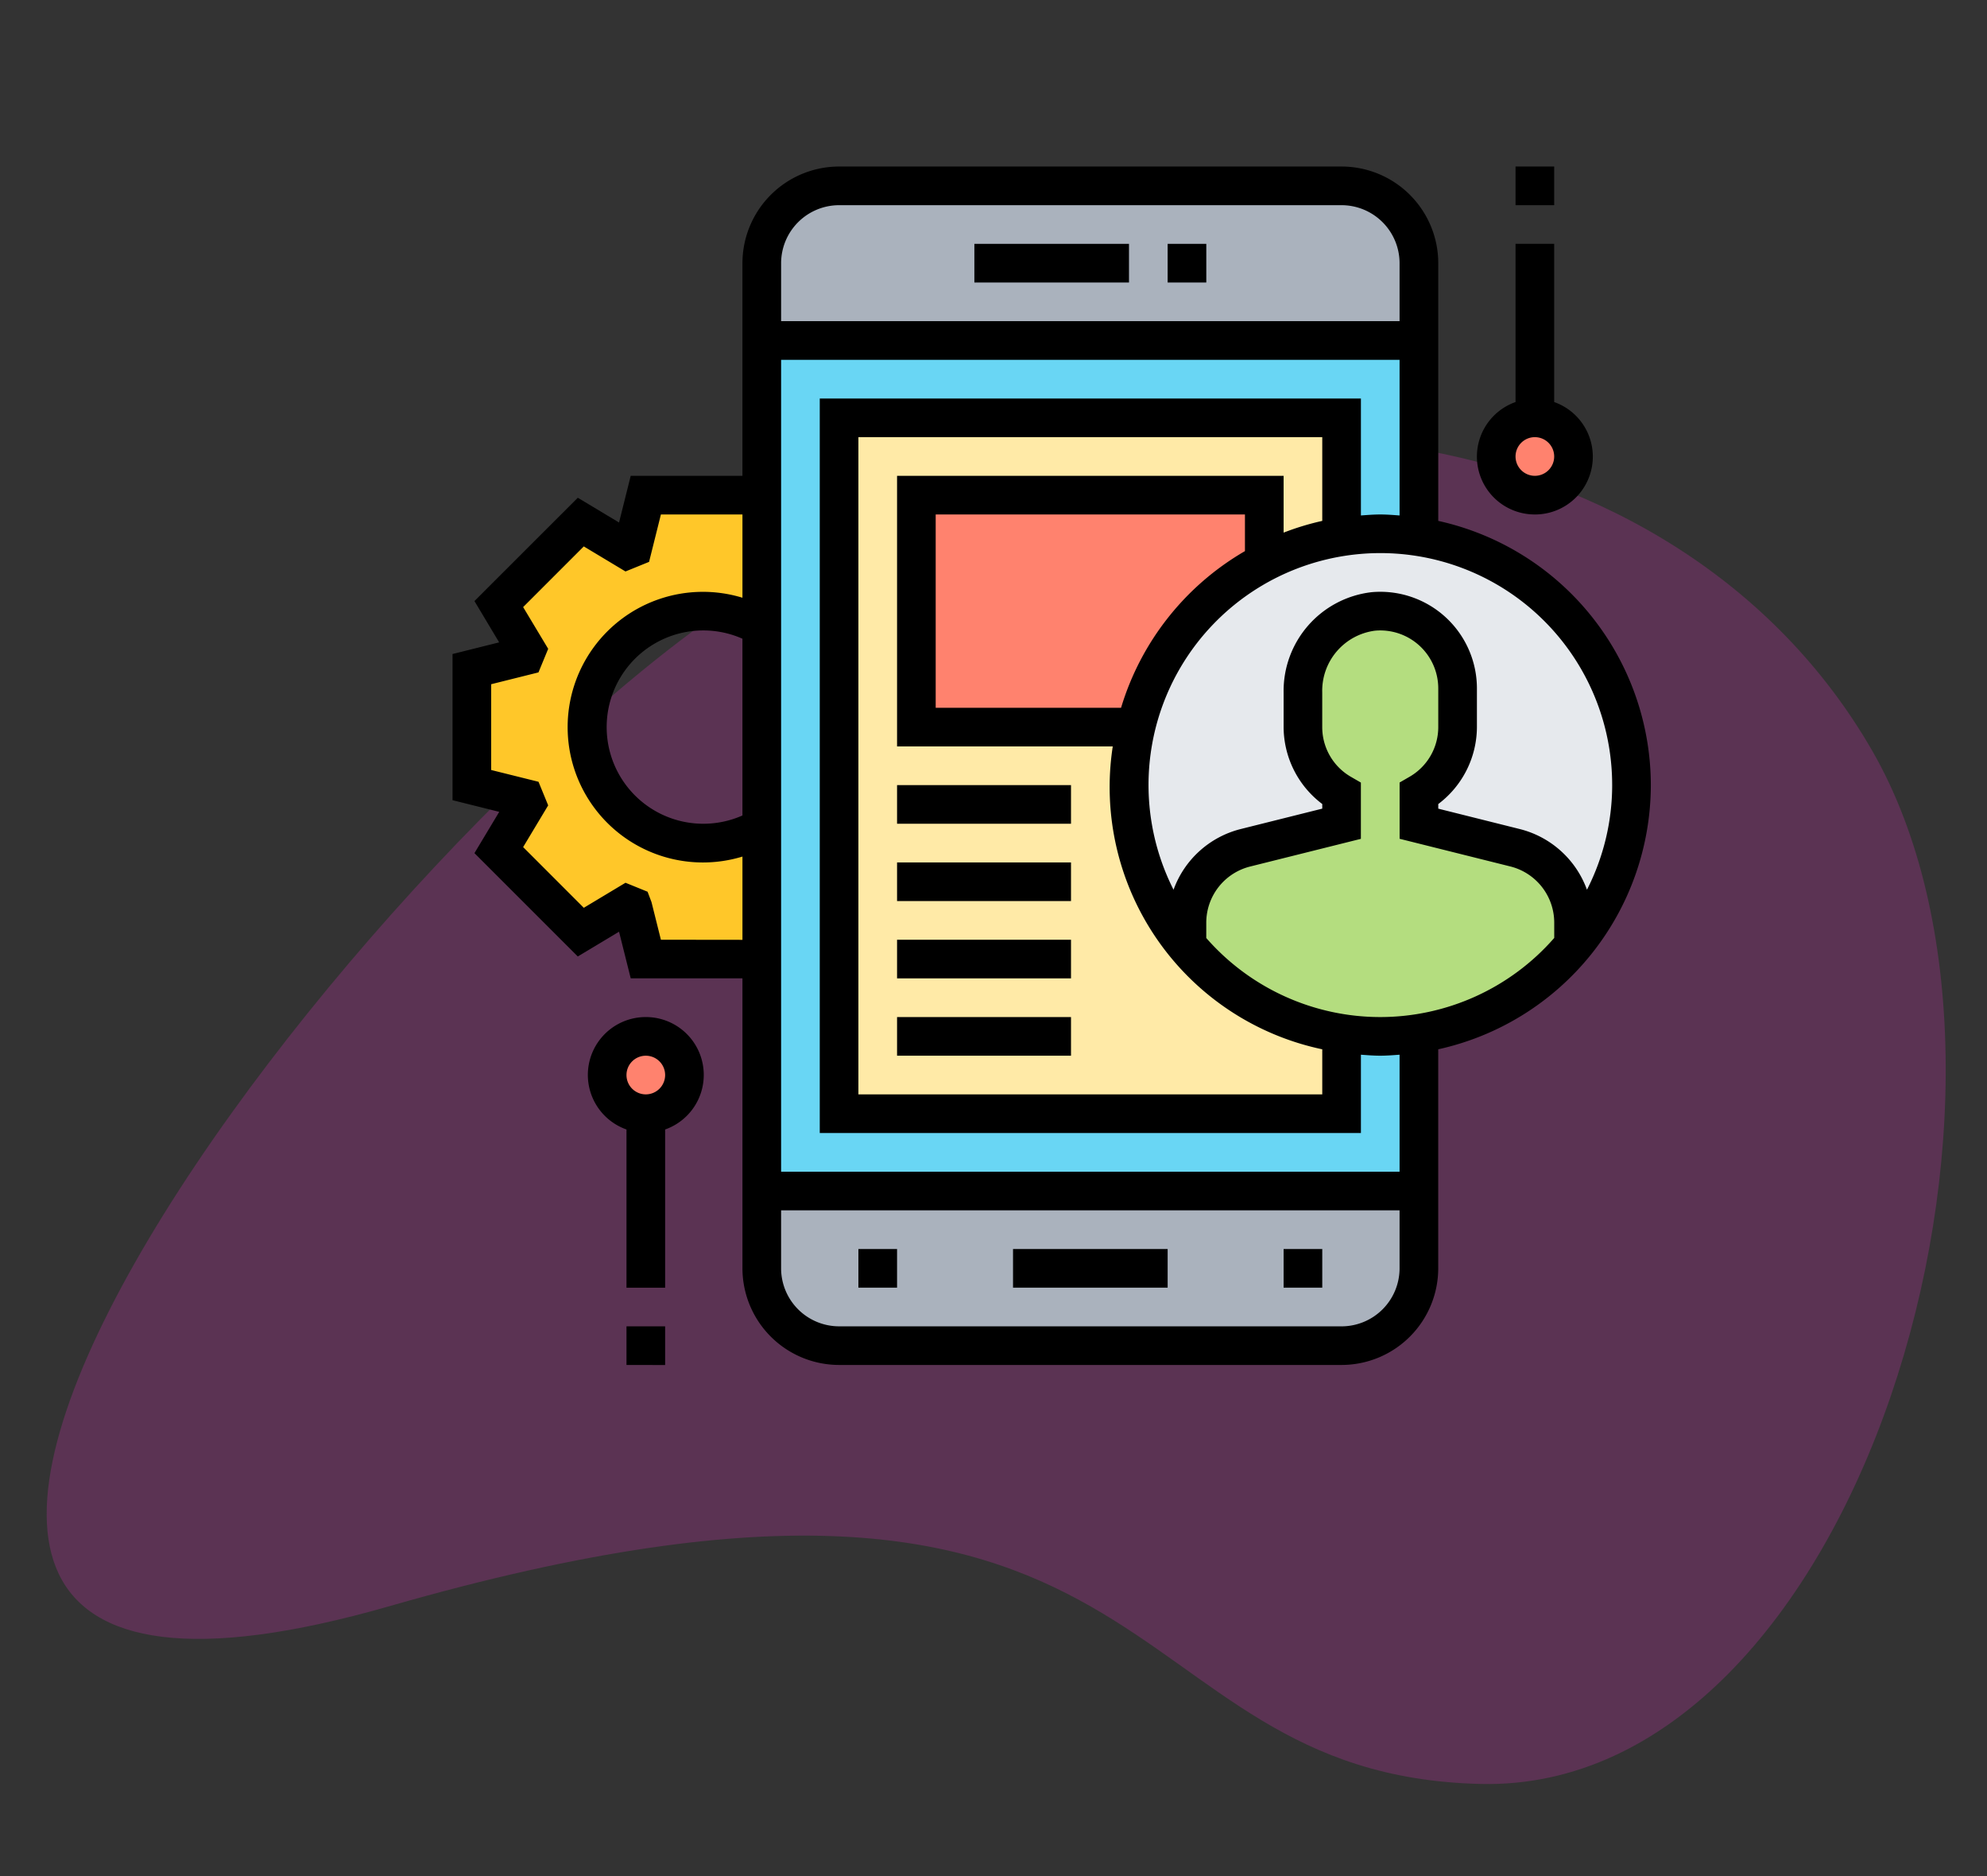 <svg xmlns="http://www.w3.org/2000/svg" xmlns:xlink="http://www.w3.org/1999/xlink" width="179" height="169" viewBox="0 0 179 169">
  <rect x="0" y="0" width="179" height="169" fill="#333333" stroke="none"/>
  <defs>
    <clipPath id="clip-third-party-apps">
      <rect width="179" height="169"/>
    </clipPath>
  </defs>
  <g id="third-party-apps" clip-path="url(#clip-third-party-apps)">
    <g id="Group_3" data-name="Group 3" transform="translate(4.205 37.117)">
      <path id="Path_167684-2" data-name="Path 167684-2" d="M164.43,30.459c17.4,30.136-1.109,93.908-35.26,93.109s-26.821-36.543-98.264-16.02-1.612-71.822,35.258-93.11S147.03.322,164.43,30.459Z" transform="translate(0 0)" fill="#fd33d4" opacity="0.2" style="isolation: isolate"/>
    </g>
    <g id="mobile-app" transform="translate(39.767 14)">
      <ellipse id="Ellipse_38" data-name="Ellipse 38" cx="3.335" cy="3.638" rx="3.335" ry="3.638" transform="translate(14.946 79.219)" fill="#ff826e"/>
      <circle id="Ellipse_39" data-name="Ellipse 39" cx="3.638" cy="3.638" r="3.638" transform="translate(94.984 23.435)" fill="#ff826e"/>
      <path id="Path_168771" data-name="Path 168771" d="M28.117,47.93V59.787H17.67l-1.184-4.718c-.174-.07-.348-.122-.522-.209L11.82,57.366l-7.4-7.4,2.507-4.144c-.087-.174-.139-.348-.209-.522L2,44.117V33.67l4.718-1.184c.07-.174.122-.348.209-.522L4.42,27.82l7.4-7.4,4.144,2.507c.174-.087.348-.139.522-.209L17.67,18H28.117V29.857a10.447,10.447,0,1,0,0,18.073Z" transform="translate(0.741 12.599)" fill="#ffc729"/>
      <path id="Path_168772" data-name="Path 168772" d="M76.2,54v6.964a6.963,6.963,0,0,1-6.964,6.964H23.964A6.963,6.963,0,0,1,17,60.964V54Z" transform="translate(11.858 39.279)" fill="#aab2bd"/>
      <path id="Path_168773" data-name="Path 168773" d="M76.2,8.964v6.964H17V8.964A6.963,6.963,0,0,1,23.964,2H69.233A6.963,6.963,0,0,1,76.2,8.964Z" transform="translate(11.858 0.741)" fill="#aab2bd"/>
      <path id="Path_168774" data-name="Path 168774" d="M17,10H76.2V86.609H17Z" transform="translate(11.858 6.67)" fill="#69d6f4"/>
      <path id="Path_168775" data-name="Path 168775" d="M21,14H66.269V76.68H21Z" transform="translate(14.822 9.634)" fill="#ffeaa7"/>
      <path id="Path_168776" data-name="Path 168776" d="M25,18H56.34V38.893H25Z" transform="translate(17.787 12.599)" fill="#ff826e"/>
      <circle id="Ellipse_40" data-name="Ellipse 40" cx="22.435" cy="22.435" r="22.435" transform="translate(62.241 34.349)" fill="#e6e9ed"/>
      <path id="Path_168777" data-name="Path 168777" d="M59.893,62.04a23.345,23.345,0,0,1-6.964,0A22.571,22.571,0,0,1,39,54.118V52.064a6.98,6.98,0,0,1,5.276-6.755l8.653-2.159v-2.7a6.959,6.959,0,0,1-3.482-6.007V31.327a7.2,7.2,0,0,1,6.338-7.3,6.956,6.956,0,0,1,7.591,6.93v3.482a6.959,6.959,0,0,1-3.482,6.007v2.7l8.653,2.159a6.98,6.98,0,0,1,5.276,6.755v2.055A22.571,22.571,0,0,1,59.893,62.04Z" transform="translate(28.162 17.048)" fill="#b4dd7f"/>
      <path id="Path_168778" data-name="Path 168778" d="M108.949,56.715A24.407,24.407,0,0,0,89.8,32.918V9.706A8.715,8.715,0,0,0,81.091,1H35.822a8.715,8.715,0,0,0-8.706,8.706V28.858H17.051L16,33.064l-3.716-2.23L2.974,40.14,5.2,43.859,1,44.909V58.075l4.207,1.05L2.974,62.844l9.31,9.308L16,69.922l1.052,4.2H27.117v26.117a8.715,8.715,0,0,0,8.706,8.706H81.091a8.715,8.715,0,0,0,8.706-8.706V80.513a24.407,24.407,0,0,0,19.152-23.8Zm-3.482,0a20.738,20.738,0,0,1-2.272,9.426,8.686,8.686,0,0,0-6.063-5.469L89.8,58.838v-.416a8.715,8.715,0,0,0,3.482-6.928V48.012A8.706,8.706,0,0,0,83.8,39.339a8.956,8.956,0,0,0-7.932,9.031v3.122A8.715,8.715,0,0,0,79.35,58.42v.416l-7.335,1.835a8.686,8.686,0,0,0-6.063,5.469,20.884,20.884,0,1,1,39.514-9.425ZM79.35,32.918a24.175,24.175,0,0,0-3.482,1.057V28.858H41.045V53.233H60.476A24.139,24.139,0,0,0,79.35,80.513v4.06H37.563v-59.2H79.35ZM61.225,49.751h-16.7V32.34H72.385v3.3A24.46,24.46,0,0,0,61.225,49.751ZM35.822,4.482H81.091a5.23,5.23,0,0,1,5.223,5.223v5.223H30.6V9.706A5.23,5.23,0,0,1,35.822,4.482Zm-8.706,54.97a8.706,8.706,0,1,1,0-15.921ZM19.771,70.644l-.848-3.393-.353-.931-1.988-.808-3.757,2.256L7.36,62.3l2.256-3.759-.871-2.124L4.482,55.356V47.629l4.259-1.064.876-2.124L7.36,40.682l5.464-5.465,3.757,2.256,2.124-.864,1.066-4.269h7.346v7.5a12.188,12.188,0,1,0,0,23.313v7.5Zm61.32,34.822H35.822a5.23,5.23,0,0,1-5.223-5.223V95.02H86.314v5.223A5.23,5.23,0,0,1,81.091,105.467Zm5.223-13.929H30.6V18.411H86.314V32.429c-.578-.042-1.153-.089-1.741-.089s-1.163.047-1.741.089V21.893H34.081V88.055H82.832V81c.578.042,1.153.089,1.741.089s1.163-.047,1.741-.089ZM84.573,77.609A20.834,20.834,0,0,1,68.9,70.489V69.117a5.219,5.219,0,0,1,3.956-5.068l9.973-2.492V56.489l-.865-.5a5.167,5.167,0,0,1-2.617-4.494V48.37A5.456,5.456,0,0,1,84.1,42.807a5.223,5.223,0,0,1,5.7,5.2v3.482a5.167,5.167,0,0,1-2.617,4.494l-.865.5v5.068l9.973,2.492a5.219,5.219,0,0,1,3.956,5.068v1.372A20.834,20.834,0,0,1,84.573,77.609Z" transform="translate(0 0)"/>
      <path id="Path_168779" data-name="Path 168779" d="M38,5h3.482V8.482H38Z" transform="translate(27.421 2.964)"/>
      <path id="Path_168780" data-name="Path 168780" d="M28,5H41.929V8.482H28Z" transform="translate(20.01 2.964)"/>
      <path id="Path_168781" data-name="Path 168781" d="M30,57H43.929v3.482H30Z" transform="translate(21.492 41.502)"/>
      <path id="Path_168782" data-name="Path 168782" d="M44,57h3.482v3.482H44Z" transform="translate(31.868 41.502)"/>
      <path id="Path_168783" data-name="Path 168783" d="M22,57h3.482v3.482H22Z" transform="translate(15.563 41.502)"/>
      <path id="Path_168784" data-name="Path 168784" d="M24,33H39.67v3.482H24Z" transform="translate(17.045 23.715)"/>
      <path id="Path_168785" data-name="Path 168785" d="M24,37H39.67v3.482H24Z" transform="translate(17.045 26.68)"/>
      <path id="Path_168786" data-name="Path 168786" d="M24,41H39.67v3.482H24Z" transform="translate(17.045 29.644)"/>
      <path id="Path_168787" data-name="Path 168787" d="M24,45H39.67v3.482H24Z" transform="translate(17.045 32.609)"/>
      <path id="Path_168788" data-name="Path 168788" d="M59.223,29.376a5.211,5.211,0,0,0,1.741-10.126V5H57.482V19.249a5.211,5.211,0,0,0,1.741,10.126Zm0-6.964a1.741,1.741,0,1,1-1.741,1.741A1.743,1.743,0,0,1,59.223,22.411Z" transform="translate(39.279 2.964)"/>
      <path id="Path_168789" data-name="Path 168789" d="M56,1h3.482V4.482H56Z" transform="translate(40.761)"/>
      <path id="Path_168790" data-name="Path 168790" d="M13.223,45a5.211,5.211,0,0,0-1.741,10.126V69.376h3.482V55.126A5.211,5.211,0,0,0,13.223,45Zm0,6.964a1.741,1.741,0,1,1,1.741-1.741A1.743,1.743,0,0,1,13.223,51.964Z" transform="translate(5.188 32.609)"/>
      <path id="Path_168791" data-name="Path 168791" d="M10,61h3.482v3.482H10Z" transform="translate(6.67 44.467)"/>
    </g>
  </g>
</svg>
